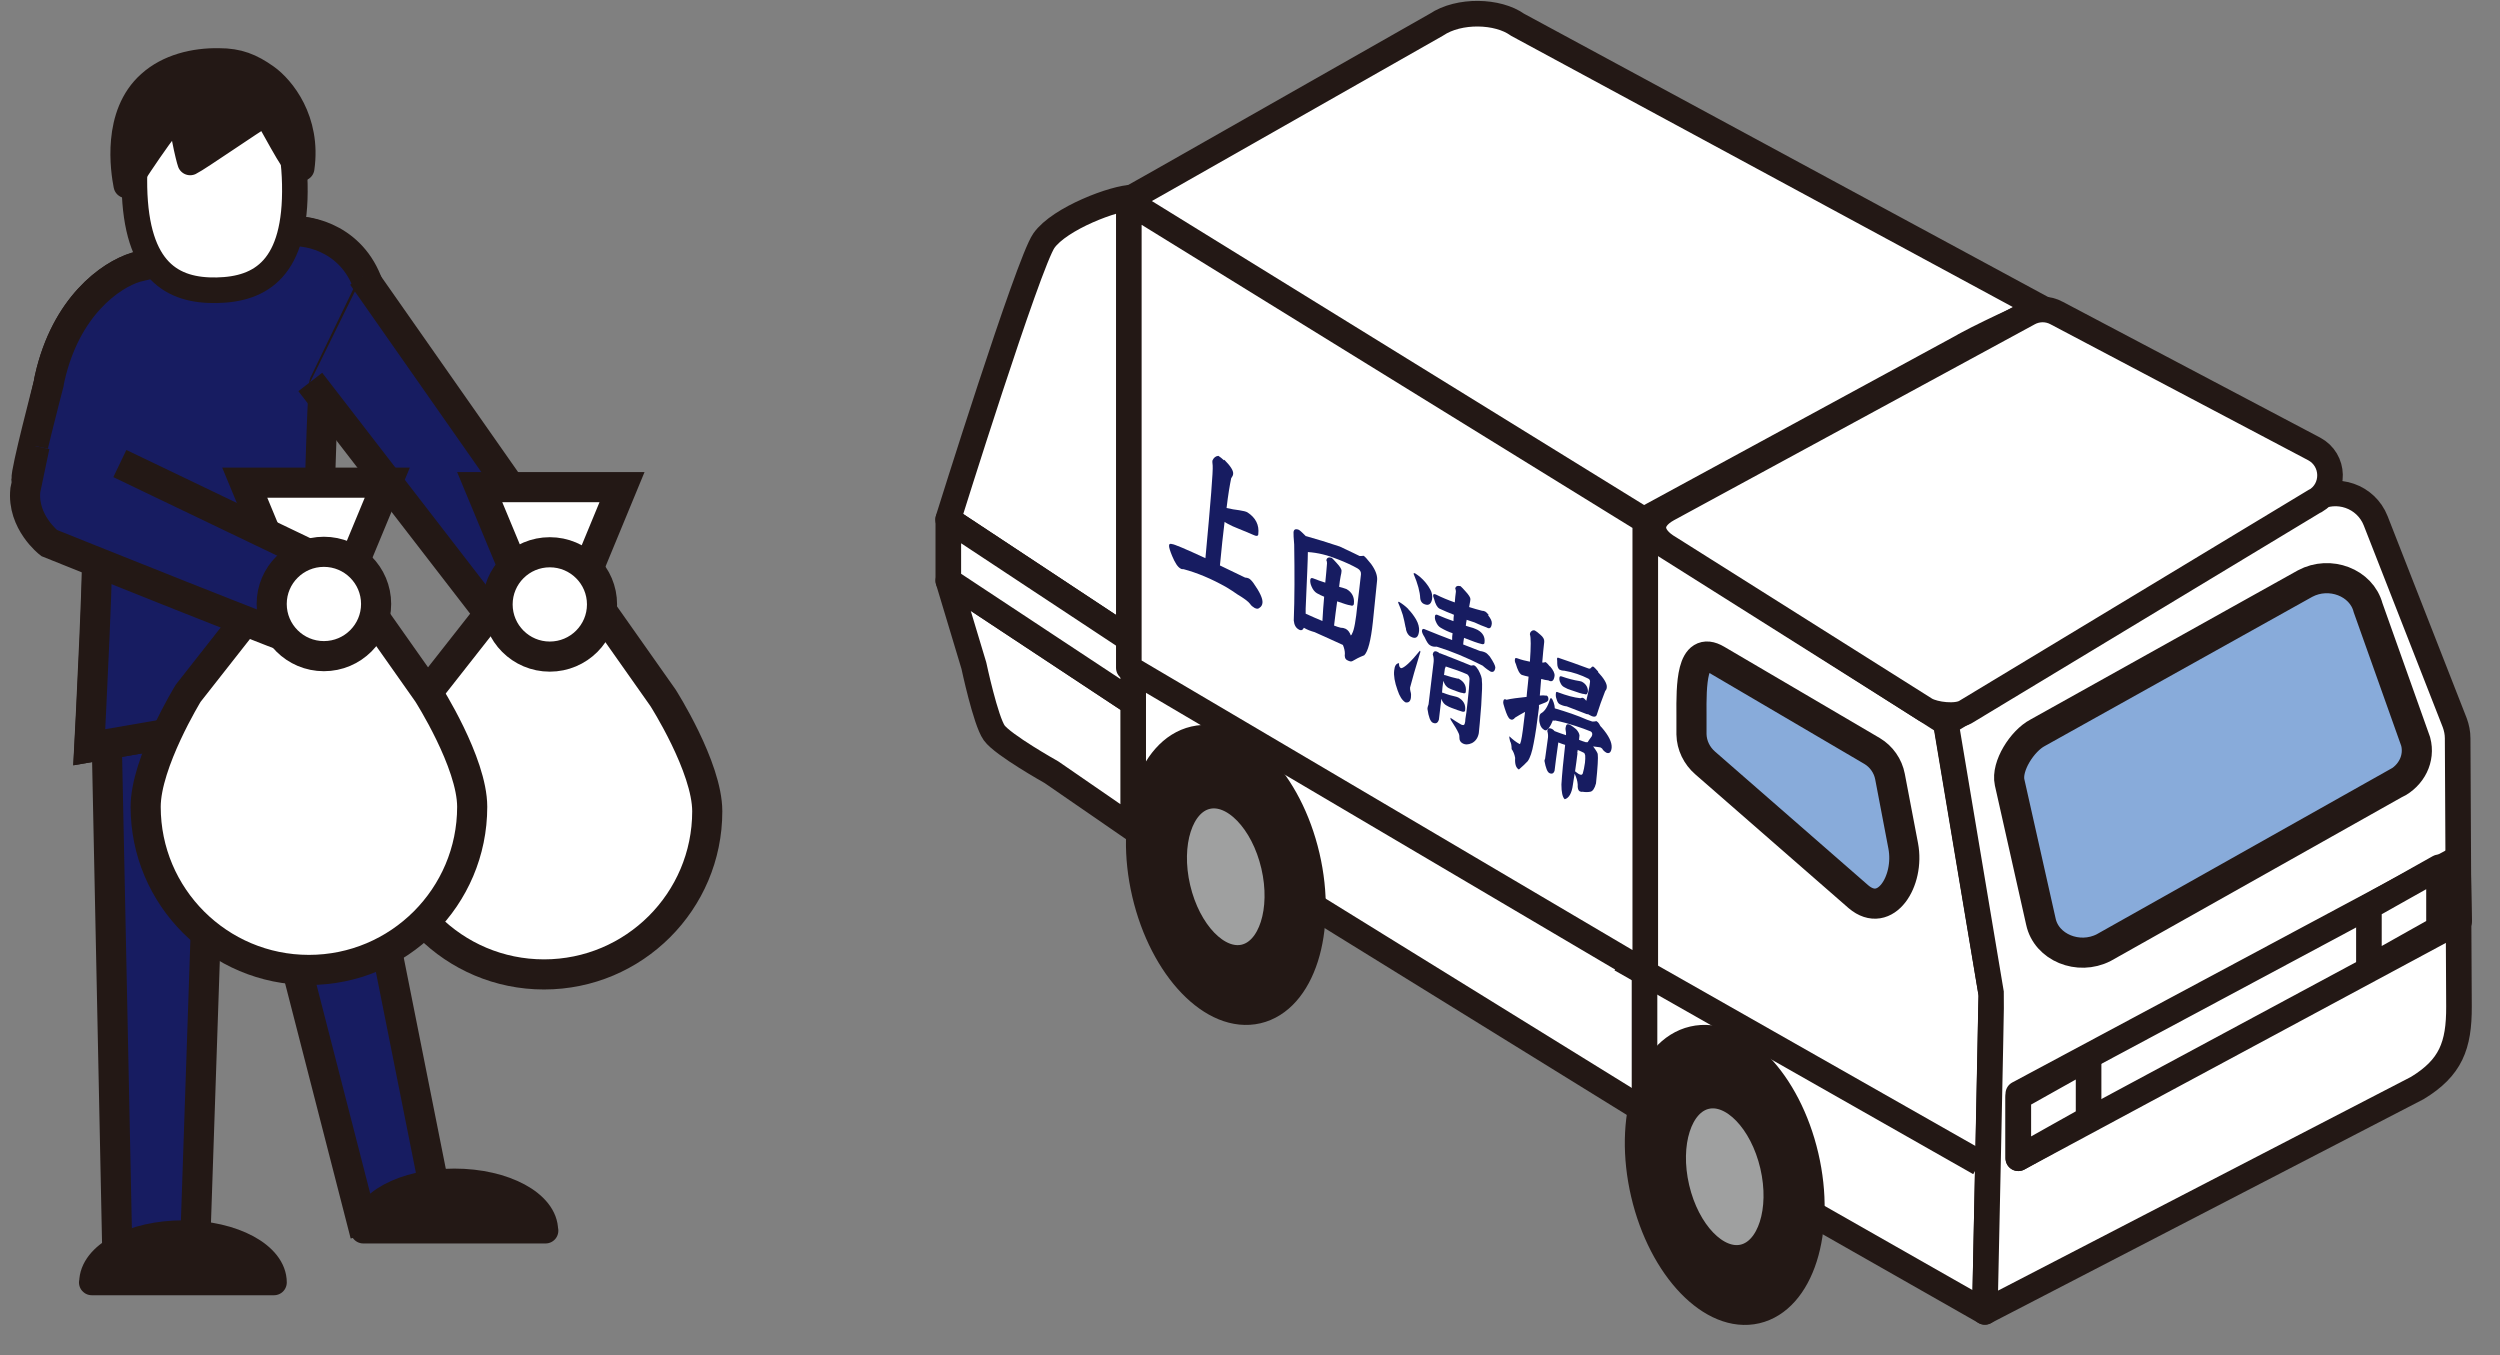 <svg width="83" height="45" viewBox="0 0 83 45" fill="none" xmlns="http://www.w3.org/2000/svg">
<rect x="0" y="0" width="83" height="45" fill="#808080" stroke="none"/>
<path d="M3.539 24.086L7.065 23.976L6.465 41.755L3.897 41.704L3.539 24.364V24.086Z" fill="#171C61" stroke="#231815" stroke-miterlimit="10"/>
<path d="M7.656 23.56L11.036 22.464L14.496 39.833L12.001 40.505L7.715 23.83L7.656 23.56Z" fill="#171C61" stroke="#231815" stroke-miterlimit="10"/>
<path d="M0.883 15.894C0.883 16.076 1.614 12.737 1.614 12.737C1.622 12.678 1.636 12.613 1.651 12.547C2.185 10.179 3.655 9.134 4.511 8.871L9.427 7.709C9.463 7.702 9.5 7.695 9.536 7.688C10.326 7.593 11.797 7.987 12.323 10.114L10.773 12.715L10.487 14.016L10.436 23.515L2.968 24.808C2.968 24.808 3.355 17.764 3.194 18.415C3.033 19.708 3.78 15.17 3.662 16.171" fill="#171C61"/>
<path d="M0.883 15.894C0.883 16.076 1.614 12.737 1.614 12.737C1.622 12.678 1.636 12.613 1.651 12.547C2.185 10.179 3.655 9.134 4.511 8.871L9.427 7.709C9.463 7.702 9.5 7.695 9.536 7.688C10.326 7.593 11.797 7.987 12.323 10.114L10.773 12.715L10.487 14.016L10.436 23.515L2.968 24.808C2.968 24.808 3.355 17.764 3.194 18.415C3.033 19.708 3.78 15.17 3.662 16.171" stroke="#231815" stroke-miterlimit="10"/>
<path d="M0.885 15.894C0.834 15.719 1.617 12.737 1.617 12.737C1.624 12.679 1.639 12.613 1.653 12.547C2.187 10.18 3.658 9.135 4.513 8.872L9.429 7.71C9.466 7.703 9.502 7.695 9.539 7.688C10.329 7.593 11.799 7.987 12.274 9.617L10.775 12.715C10.672 12.606 10.431 23.515 10.431 23.515L2.963 24.809C2.963 24.809 3.35 17.319 3.189 17.969C3.028 19.263 3.775 15.171 3.658 16.172" fill="#171C61"/>
<path d="M0.885 15.894C0.834 15.719 1.617 12.737 1.617 12.737C1.624 12.679 1.639 12.613 1.653 12.547C2.187 10.18 3.658 9.135 4.513 8.872L9.429 7.71C9.466 7.703 9.502 7.695 9.539 7.688C10.329 7.593 11.799 7.987 12.274 9.617L10.775 12.715C10.672 12.606 10.431 23.515 10.431 23.515L2.963 24.809C2.963 24.809 3.35 17.319 3.189 17.969C3.028 19.263 3.775 15.171 3.658 16.172" stroke="#231815" stroke-miterlimit="10"/>
<path d="M18.105 40.858C18.105 39.952 16.751 39.222 15.084 39.222C13.416 39.222 12.062 39.952 12.062 40.858H18.112H18.105Z" fill="#231815" stroke="#231815" stroke-width="0.85" stroke-linejoin="round"/>
<path d="M3.054 42.577C3.054 41.671 4.407 40.94 6.075 40.94C7.743 40.94 9.096 41.671 9.096 42.577H3.047H3.054Z" fill="#231815" stroke="#231815" stroke-width="0.85" stroke-linejoin="round"/>
<path d="M10.301 12.681L16.167 20.28C16.453 20.682 16.877 20.894 17.301 20.894C17.608 20.894 17.923 20.785 18.186 20.558C18.815 20.01 18.925 19.009 18.435 18.307L12.034 9.166" fill="#171C61"/>
<path d="M10.301 12.681L16.167 20.28C16.453 20.682 16.877 20.894 17.301 20.894C17.608 20.894 17.923 20.785 18.186 20.558C18.815 20.01 18.925 19.009 18.435 18.307L12.034 9.166" stroke="#231815" stroke-miterlimit="10"/>
<path d="M17.074 18.935H19.51L20.651 16.173H15.926L17.074 18.935Z" fill="white" stroke="#231815" stroke-miterlimit="10"/>
<path d="M14.052 23.166L17.117 19.264H19.261L22.011 23.166C22.011 23.166 23.481 25.467 23.481 26.936C23.481 29.925 21.053 32.351 18.061 32.351C15.069 32.351 12.641 29.925 12.641 26.936C12.641 25.467 14.052 23.166 14.052 23.166Z" fill="white" stroke="#231815" stroke-miterlimit="10"/>
<path d="M9.273 18.794H11.709L12.858 16.024H8.125L9.273 18.794Z" fill="white" stroke="#231815" stroke-miterlimit="10"/>
<path d="M6.248 23.016L9.313 19.114H11.456L14.206 23.016C14.206 23.016 15.677 25.318 15.677 26.787C15.677 29.776 13.248 32.202 10.256 32.202C7.264 32.202 4.836 29.776 4.836 26.787C4.836 25.318 6.248 23.016 6.248 23.016Z" fill="white" stroke="#231815" stroke-miterlimit="10"/>
<path d="M18.253 21.799C19.211 21.799 19.987 21.023 19.987 20.067C19.987 19.11 19.211 18.335 18.253 18.335C17.296 18.335 16.52 19.11 16.52 20.067C16.52 21.023 17.296 21.799 18.253 21.799Z" fill="white" stroke="#231815" stroke-miterlimit="10"/>
<path d="M3.979 15.39L11.25 18.876L10.548 21.521C10.314 21.521 1.631 18.028 1.631 18.028C1.631 18.028 0.732 17.334 0.841 16.274L1.149 14.806" fill="#171C61"/>
<path d="M3.979 15.39L11.25 18.876L10.548 21.521C10.314 21.521 1.631 18.028 1.631 18.028C1.631 18.028 0.732 17.334 0.841 16.274L1.149 14.806" stroke="#231815" stroke-miterlimit="10"/>
<path d="M10.753 21.784C11.711 21.784 12.487 21.008 12.487 20.052C12.487 19.096 11.711 18.32 10.753 18.32C9.796 18.32 9.02 19.096 9.02 20.052C9.02 21.008 9.796 21.784 10.753 21.784Z" fill="white" stroke="#231815" stroke-miterlimit="10"/>
<path d="M4.463 6.216C4.522 9.008 5.729 9.666 7.199 9.636C8.669 9.607 9.847 8.906 9.788 6.114C9.73 3.323 8.523 2.665 7.053 2.694C5.582 2.724 4.405 3.425 4.463 6.216Z" fill="white" stroke="#231815" stroke-width="0.85" stroke-miterlimit="10"/>
<path d="M6.314 5.393C6.277 5.298 5.963 4.063 6.058 3.625C5.583 3.961 4.193 6.153 4.193 6.153C4.098 5.664 3.805 3.807 4.975 2.77C5.583 2.222 6.446 2.01 7.272 2.025C7.909 2.025 8.333 2.193 8.845 2.558C9.357 2.923 10.242 3.99 10.015 5.583C9.73 5.583 8.962 3.851 8.794 3.778C8.355 4.027 6.585 5.262 6.314 5.393Z" fill="#231815" stroke="#231815" stroke-width="0.85" stroke-linejoin="round"/>
<path d="M56.327 37.949L37.477 26.294V20.024L56.634 31.372L56.327 37.949Z" fill="white" stroke="#231815" stroke-width="0.85" stroke-linejoin="round"/>
<path d="M65.215 11.474L54.337 17.385C53.877 17.634 53.313 17.619 52.867 17.341L36.445 7.199C36.445 7.199 37.638 6.527 38.611 5.978L47.688 0.82C48.442 0.315 49.729 0.352 50.38 0.82L67.804 10.239C67.804 10.239 66.246 10.911 65.222 11.466L65.215 11.474Z" fill="white" stroke="#231815" stroke-width="0.85" stroke-linejoin="round"/>
<path d="M31.484 17.247L37.621 21.303V6.557C37.014 6.557 35.178 7.251 34.658 7.989C34.139 8.727 31.477 17.247 31.477 17.247H31.484Z" fill="white" stroke="#231815" stroke-width="0.85" stroke-linejoin="round"/>
<path d="M37.622 27.508L34.908 25.637C34.908 25.637 33.291 24.731 33.006 24.329C32.721 23.928 32.333 22.101 32.333 22.101L31.484 19.28L37.622 23.336V27.508Z" fill="white" stroke="#231815" stroke-width="0.85" stroke-linejoin="round"/>
<path d="M37.622 23.334L31.484 19.278V17.247L37.622 21.302V23.334Z" fill="white" stroke="#231815" stroke-width="0.85" stroke-linejoin="round"/>
<path d="M54.598 37.124L65.899 43.554L66.111 32.995L64.612 24L54.598 17.613V37.124Z" fill="white" stroke="#231815" stroke-width="0.85" stroke-linejoin="round"/>
<path d="M63.187 28.085L62.748 25.783C62.682 25.432 62.463 25.118 62.156 24.935L56.991 21.903C56.15 21.406 56.15 22.765 56.157 23.737V24.38C56.165 24.745 56.333 25.089 56.611 25.33L61.702 29.773C62.602 30.533 63.407 29.247 63.187 28.085Z" fill="#88ABDA" stroke="#231815" stroke-miterlimit="10"/>
<path d="M66.108 32.995C66.123 33.075 65.896 43.554 65.896 43.554L80.255 36.122C81.36 35.45 81.645 34.719 81.638 33.411L81.594 24.511C81.594 24.335 81.558 24.16 81.499 23.999L78.873 17.291C78.551 16.473 77.578 16.137 76.817 16.575L64.602 24.007L66.108 32.995Z" fill="white" stroke="#231815" stroke-width="0.85" stroke-linejoin="round"/>
<path d="M81.645 30.584L67.008 38.454V36.313L81.601 28.502L81.645 30.584Z" fill="white" stroke="#231815" stroke-width="0.85" stroke-linejoin="round"/>
<path d="M69.341 37.146L67.008 38.454V36.422L69.341 35.114V37.146Z" fill="white" stroke="#231815" stroke-width="0.85" stroke-linejoin="round"/>
<path d="M80.975 30.826L78.648 32.134V30.103L80.975 28.795V30.826Z" fill="white" stroke="#231815" stroke-width="0.85" stroke-linejoin="round"/>
<path d="M79.52 26.017L69.843 31.461C69.002 31.892 67.941 31.454 67.758 30.599L66.719 25.973C66.602 25.44 67.136 24.599 67.648 24.329L76.529 19.375C77.348 18.936 78.401 19.338 78.621 20.178L80.201 24.621C80.347 25.177 80.069 25.747 79.52 26.024V26.017Z" fill="#88ABDA" stroke="#231815" stroke-miterlimit="10"/>
<path d="M41.751 33.559C43.239 33.212 43.973 30.912 43.392 28.42C42.81 25.928 41.133 24.189 39.646 24.535C38.159 24.881 37.424 27.182 38.006 29.674C38.587 32.166 40.264 33.905 41.751 33.559Z" fill="#231815" stroke="#231815" stroke-width="0.85" stroke-linejoin="round"/>
<path d="M41.318 31.777C42.199 31.572 42.635 30.211 42.291 28.737C41.947 27.263 40.954 26.235 40.072 26.44C39.191 26.645 38.755 28.006 39.099 29.48C39.443 30.954 40.436 31.983 41.318 31.777Z" fill="#9FA0A0" stroke="#231815" stroke-width="0.85" stroke-linejoin="round"/>
<path d="M58.314 43.519C59.801 43.172 60.535 40.872 59.954 38.38C59.373 35.888 57.696 34.149 56.209 34.495C54.721 34.841 53.987 37.142 54.568 39.634C55.15 42.126 56.827 43.865 58.314 43.519Z" fill="#231815" stroke="#231815" stroke-width="0.85" stroke-linejoin="round"/>
<path d="M57.884 41.736C58.765 41.531 59.201 40.17 58.857 38.696C58.513 37.222 57.52 36.194 56.639 36.399C55.757 36.604 55.322 37.965 55.666 39.439C56.01 40.913 57.003 41.941 57.884 41.736Z" fill="#9FA0A0" stroke="#231815" stroke-width="0.85" stroke-linejoin="round"/>
<path d="M53.812 31.847L65.721 38.613" stroke="#231815" stroke-width="0.85" stroke-linejoin="round"/>
<path d="M54.623 17.29L37.477 6.702V22.172L54.623 32.285V17.29Z" fill="white" stroke="#231815" stroke-width="0.85" stroke-linejoin="round"/>
<path d="M76.865 16.628L65.248 23.643C64.941 23.818 64.239 23.738 63.932 23.563L55.425 18.199C54.752 17.812 54.693 17.271 55.373 16.898L67.348 10.395C67.64 10.234 67.992 10.234 68.284 10.395L76.828 14.903C77.516 15.269 77.537 16.248 76.865 16.635V16.628Z" fill="white" stroke="#231815" stroke-width="0.85" stroke-linejoin="round"/>
<path d="M40.648 15.265C40.853 15.47 40.949 15.623 40.941 15.726C40.941 15.777 40.912 15.828 40.875 15.879C40.831 16.091 40.773 16.427 40.722 16.866C40.875 16.902 41.014 16.924 41.139 16.939C41.27 16.96 41.373 16.982 41.417 17.012C41.687 17.187 41.812 17.428 41.775 17.735C41.775 17.801 41.709 17.808 41.607 17.757C41.475 17.698 41.314 17.633 41.117 17.552C40.978 17.501 40.861 17.443 40.751 17.384C40.714 17.362 40.685 17.348 40.656 17.326C40.605 17.742 40.553 18.225 40.502 18.773C40.846 18.941 41.124 19.072 41.336 19.175C41.38 19.175 41.424 19.189 41.461 19.204C41.504 19.226 41.556 19.277 41.614 19.357C41.826 19.657 41.929 19.876 41.914 20.015C41.907 20.088 41.87 20.146 41.819 20.176C41.775 20.22 41.724 20.22 41.651 20.183C41.592 20.146 41.541 20.11 41.504 20.052C41.446 19.971 41.307 19.869 41.087 19.737C40.963 19.65 40.839 19.569 40.729 19.503C40.217 19.211 39.734 19.014 39.295 18.897C39.259 18.897 39.222 18.897 39.193 18.875C39.098 18.824 39.01 18.685 38.915 18.459C38.842 18.283 38.812 18.174 38.812 18.122C38.812 18.057 38.849 18.042 38.915 18.064C38.973 18.064 39.346 18.217 40.02 18.532C40.195 16.661 40.276 15.638 40.261 15.455C40.254 15.389 40.246 15.324 40.254 15.287C40.297 15.192 40.363 15.141 40.451 15.134C40.51 15.17 40.568 15.221 40.634 15.28L40.648 15.265Z" fill="#171C61"/>
<path d="M43.37 17.802C43.713 17.897 44.086 18.014 44.481 18.145C44.862 18.328 45.074 18.423 45.14 18.46C45.176 18.46 45.22 18.46 45.272 18.452C45.315 18.474 45.396 18.569 45.52 18.723C45.674 18.935 45.74 19.125 45.718 19.285L45.579 20.652C45.513 21.266 45.418 21.631 45.293 21.755C45.125 21.821 45.001 21.887 44.906 21.945C44.862 21.974 44.803 21.96 44.723 21.916C44.657 21.88 44.635 21.806 44.65 21.697C44.65 21.616 44.628 21.514 44.584 21.412C44.321 21.295 44.013 21.149 43.648 20.988C43.516 20.951 43.399 20.908 43.289 20.842C43.252 20.922 43.194 20.944 43.121 20.9C43.026 20.849 42.967 20.754 42.953 20.601C42.982 19.863 42.982 19.022 42.967 18.08C42.945 17.86 42.945 17.729 42.945 17.671C42.953 17.576 43.011 17.546 43.121 17.59C43.172 17.619 43.245 17.692 43.355 17.802H43.37ZM43.904 20.623C43.918 20.338 43.94 20.06 43.962 19.811C43.882 19.782 43.801 19.738 43.721 19.695C43.648 19.651 43.589 19.578 43.545 19.475C43.509 19.395 43.494 19.322 43.501 19.256C43.501 19.205 43.538 19.176 43.589 19.198C43.728 19.256 43.867 19.3 43.999 19.344C44.021 19.117 44.042 18.905 44.057 18.701C44.057 18.657 44.05 18.628 44.035 18.599C44.05 18.518 44.108 18.489 44.211 18.518C44.247 18.555 44.306 18.606 44.372 18.686C44.489 18.81 44.54 18.898 44.54 18.949C44.54 19 44.525 19.059 44.511 19.125C44.489 19.227 44.474 19.351 44.459 19.483C44.496 19.49 44.533 19.505 44.569 19.512C44.62 19.527 44.664 19.541 44.701 19.556C44.884 19.658 44.971 19.826 44.95 20.031C44.95 20.104 44.898 20.126 44.825 20.096C44.752 20.089 44.606 20.038 44.394 19.965C44.357 20.206 44.328 20.477 44.291 20.769C44.372 20.798 44.445 20.827 44.518 20.842C44.584 20.842 44.635 20.857 44.679 20.878C44.759 20.922 44.811 20.995 44.847 21.098C44.869 21.083 44.884 21.061 44.891 21.032C44.957 20.922 45.015 20.601 45.067 20.067C45.111 19.695 45.154 19.358 45.184 19.066C45.191 18.986 45.154 18.92 45.067 18.869C44.884 18.767 44.664 18.664 44.416 18.569C44.079 18.43 43.75 18.35 43.421 18.328C43.421 18.562 43.392 19.183 43.348 20.206C43.348 20.272 43.348 20.33 43.348 20.374C43.553 20.469 43.743 20.55 43.918 20.623H43.904Z" fill="#171C61"/>
<path d="M46.756 20.227C46.851 20.322 46.938 20.439 47.012 20.563C47.092 20.702 47.121 20.833 47.114 20.943C47.092 21.169 46.997 21.228 46.829 21.133C46.763 21.096 46.712 21.023 46.682 20.914C46.682 20.884 46.675 20.848 46.66 20.804C46.639 20.68 46.609 20.556 46.573 20.417C46.529 20.278 46.478 20.139 46.419 20.008C46.419 19.978 46.434 19.971 46.456 19.986C46.551 20.044 46.653 20.117 46.756 20.22V20.227ZM47.151 21.659C46.99 22.185 46.88 22.573 46.814 22.828C46.814 22.872 46.814 22.916 46.829 22.96C46.851 23.026 46.851 23.091 46.843 23.157C46.829 23.281 46.77 23.34 46.66 23.318C46.551 23.252 46.463 23.113 46.397 22.909C46.302 22.646 46.266 22.426 46.287 22.258C46.302 22.105 46.353 22.024 46.448 22.017C46.441 22.105 46.463 22.156 46.514 22.185C46.617 22.178 46.829 21.988 47.143 21.601C47.151 21.608 47.158 21.63 47.158 21.652L47.151 21.659ZM47.136 19.145C47.29 19.277 47.407 19.423 47.487 19.576C47.538 19.664 47.56 19.774 47.546 19.891C47.509 20.081 47.407 20.125 47.246 20.037C47.194 20 47.158 19.942 47.151 19.861C47.143 19.65 47.07 19.379 46.931 19.05C46.931 19.029 46.953 19.021 46.982 19.036C47.012 19.05 47.063 19.094 47.136 19.145ZM49.404 20.424C49.491 20.534 49.535 20.622 49.528 20.702C49.513 20.848 49.455 20.892 49.36 20.833C49.213 20.782 49.082 20.724 48.957 20.665C48.862 20.636 48.782 20.607 48.694 20.578C48.679 20.643 48.672 20.709 48.665 20.775C48.745 20.804 48.826 20.826 48.906 20.848C48.972 20.877 49.023 20.892 49.06 20.914C49.228 21.009 49.309 21.148 49.286 21.33C49.286 21.389 49.235 21.403 49.162 21.374C49.067 21.352 48.877 21.286 48.606 21.177C48.592 21.25 48.584 21.323 48.577 21.396C48.833 21.498 49.016 21.564 49.14 21.615C49.213 21.623 49.286 21.645 49.345 21.681C49.367 21.696 49.404 21.732 49.462 21.798C49.586 21.981 49.645 22.105 49.645 22.163C49.63 22.288 49.572 22.331 49.484 22.295C49.433 22.266 49.345 22.207 49.221 22.098C48.701 21.834 48.197 21.623 47.699 21.469C47.619 21.476 47.546 21.469 47.48 21.425C47.421 21.396 47.363 21.301 47.297 21.155C47.231 21.053 47.202 20.98 47.209 20.936C47.216 20.892 47.238 20.87 47.282 20.884C47.633 21.031 47.948 21.148 48.211 21.25C48.211 21.169 48.211 21.096 48.226 21.023C48.094 20.98 47.955 20.914 47.831 20.841C47.765 20.804 47.714 20.738 47.677 20.651C47.641 20.578 47.633 20.519 47.641 20.461C47.641 20.417 47.67 20.395 47.714 20.41C47.897 20.49 48.08 20.563 48.255 20.622C48.255 20.541 48.262 20.468 48.27 20.41C48.102 20.344 47.941 20.278 47.787 20.205C47.714 20.161 47.655 20.059 47.611 19.883C47.59 19.832 47.575 19.788 47.582 19.759C47.582 19.723 47.611 19.715 47.67 19.737C47.875 19.84 48.087 19.927 48.299 20C48.306 19.876 48.321 19.759 48.336 19.642C48.336 19.599 48.328 19.569 48.314 19.54C48.328 19.46 48.387 19.438 48.489 19.46C48.526 19.496 48.584 19.547 48.65 19.628C48.767 19.752 48.818 19.84 48.818 19.891C48.818 19.935 48.804 19.978 48.796 20.037C48.789 20.081 48.782 20.11 48.775 20.154C48.913 20.198 49.06 20.241 49.206 20.278C49.243 20.278 49.279 20.285 49.316 20.307C49.338 20.322 49.382 20.358 49.425 20.417L49.404 20.424ZM47.794 21.688C47.794 21.688 47.802 21.688 47.809 21.688C48.182 21.834 48.526 21.966 48.84 22.098C48.899 22.083 48.935 22.083 48.957 22.098C48.994 22.119 49.038 22.171 49.082 22.244C49.162 22.39 49.206 22.514 49.199 22.616C49.213 22.697 49.206 22.96 49.177 23.413C49.14 23.902 49.111 24.209 49.096 24.341C49.067 24.494 48.994 24.604 48.87 24.67C48.745 24.728 48.643 24.728 48.555 24.677C48.489 24.64 48.453 24.582 48.453 24.502C48.453 24.451 48.453 24.407 48.431 24.355C48.38 24.239 48.292 24.092 48.167 23.902C48.16 23.888 48.153 23.859 48.153 23.829C48.277 23.917 48.401 23.99 48.511 24.056C48.577 24.085 48.614 24.078 48.628 24.027C48.643 23.983 48.65 23.932 48.65 23.873C48.672 23.771 48.694 23.581 48.723 23.311C48.76 22.982 48.782 22.726 48.789 22.543C48.789 22.507 48.775 22.47 48.76 22.441C48.745 22.419 48.731 22.404 48.716 22.39C48.519 22.302 48.277 22.215 47.999 22.127C47.992 22.156 47.977 22.178 47.97 22.2C47.962 22.273 47.948 22.346 47.941 22.412C47.948 22.412 47.955 22.412 47.97 22.412C48.116 22.463 48.255 22.5 48.387 22.529C48.409 22.529 48.431 22.529 48.445 22.543C48.614 22.638 48.687 22.777 48.665 22.96C48.665 23.018 48.621 23.033 48.548 23.004C48.504 23.004 48.401 22.967 48.248 22.909C48.197 22.894 48.145 22.865 48.094 22.843C48.028 22.806 47.977 22.748 47.941 22.66C47.933 22.638 47.926 22.616 47.919 22.602C47.897 22.748 47.882 22.879 47.875 22.996C47.875 22.996 47.889 22.996 47.897 22.996C48.065 23.062 48.219 23.106 48.358 23.135C48.38 23.142 48.401 23.15 48.416 23.157C48.584 23.252 48.665 23.391 48.643 23.574C48.643 23.632 48.592 23.647 48.519 23.617C48.467 23.603 48.358 23.566 48.189 23.501C48.131 23.479 48.08 23.457 48.021 23.42C47.955 23.384 47.904 23.325 47.867 23.238C47.867 23.223 47.86 23.216 47.853 23.201C47.816 23.501 47.794 23.727 47.772 23.888C47.736 24.012 47.663 24.041 47.56 23.99C47.487 23.946 47.428 23.8 47.392 23.537C47.392 23.486 47.407 23.442 47.428 23.384C47.524 22.594 47.582 22.119 47.597 21.973C47.604 21.886 47.597 21.805 47.568 21.732C47.582 21.623 47.641 21.593 47.743 21.652C47.758 21.652 47.765 21.674 47.78 21.681L47.794 21.688Z" fill="#171C61"/>
<path d="M51.466 22.128C51.568 22.245 51.619 22.355 51.612 22.435C51.59 22.603 51.524 22.655 51.407 22.589C51.334 22.581 51.254 22.567 51.188 22.545C51.18 22.545 51.173 22.545 51.166 22.545C51.151 22.72 51.136 22.903 51.122 23.093C51.158 23.093 51.195 23.086 51.232 23.086C51.276 23.086 51.312 23.1 51.349 23.093C51.393 23.115 51.407 23.159 51.407 23.21C51.407 23.268 51.363 23.298 51.312 23.32C51.232 23.356 51.158 23.378 51.093 23.407C51.093 23.436 51.093 23.473 51.093 23.495C51.034 23.992 50.976 24.386 50.917 24.679C50.866 24.964 50.8 25.161 50.72 25.271C50.639 25.358 50.544 25.446 50.427 25.548C50.332 25.497 50.288 25.366 50.303 25.161C50.281 25.044 50.244 24.949 50.186 24.869C50.186 24.759 50.171 24.671 50.134 24.606C50.112 24.525 50.105 24.467 50.112 24.445C50.222 24.554 50.339 24.642 50.449 24.701C50.478 24.723 50.515 24.562 50.559 24.233C50.581 24.05 50.603 23.846 50.632 23.634C50.508 23.7 50.398 23.765 50.303 23.824C50.244 23.897 50.193 23.911 50.134 23.875C50.076 23.838 50.025 23.729 49.959 23.524C49.922 23.407 49.9 23.341 49.908 23.298C49.915 23.217 49.952 23.195 50.017 23.232C50.178 23.195 50.398 23.166 50.683 23.137L50.698 22.969C50.72 22.786 50.734 22.618 50.749 22.465C50.668 22.45 50.595 22.428 50.522 22.406C50.442 22.362 50.383 22.238 50.325 22.041C50.295 21.982 50.288 21.938 50.295 21.895C50.295 21.843 50.325 21.836 50.383 21.858C50.515 21.909 50.646 21.938 50.793 21.968C50.829 21.463 50.829 21.164 50.793 21.062C50.793 21.003 50.822 20.967 50.859 20.945C50.888 20.923 50.917 20.923 50.954 20.93C51.005 20.959 51.063 21.003 51.136 21.069C51.232 21.149 51.276 21.222 51.268 21.31C51.246 21.5 51.224 21.734 51.202 21.997C51.224 21.997 51.246 21.997 51.261 21.997C51.283 21.982 51.305 21.975 51.327 21.99C51.356 22.012 51.4 22.055 51.451 22.121L51.466 22.128ZM51.605 24.27C51.729 24.321 51.861 24.364 51.992 24.408C51.992 24.386 51.992 24.357 51.992 24.328C51.978 24.247 51.97 24.189 51.978 24.16C51.992 24.05 52.036 24.021 52.124 24.065C52.183 24.094 52.256 24.152 52.329 24.211C52.395 24.284 52.431 24.35 52.439 24.416L52.424 24.562C52.497 24.591 52.57 24.62 52.651 24.642C52.673 24.642 52.687 24.642 52.709 24.642C52.739 24.584 52.79 24.525 52.841 24.452C52.855 24.423 52.863 24.401 52.863 24.379C52.863 24.335 52.848 24.306 52.812 24.284C52.665 24.226 52.497 24.16 52.307 24.101C52.109 24.036 51.883 23.97 51.627 23.919C51.605 23.933 51.59 23.933 51.568 23.919H51.553C51.553 23.919 51.539 23.948 51.532 23.97C51.473 24.109 51.414 24.189 51.371 24.218C51.341 24.255 51.305 24.255 51.268 24.233C51.195 24.189 51.144 24.123 51.122 24.021C51.1 23.955 51.1 23.882 51.107 23.809C51.107 23.751 51.129 23.707 51.158 23.685C51.283 23.619 51.385 23.466 51.458 23.217C51.473 23.181 51.488 23.173 51.502 23.181C51.532 23.195 51.553 23.246 51.583 23.327C51.605 23.4 51.619 23.458 51.619 23.517C52.014 23.634 52.365 23.751 52.695 23.897C52.782 23.926 52.834 23.948 52.863 23.955C52.914 23.955 52.958 23.955 53.002 23.941C53.038 23.962 53.068 23.992 53.09 24.028C53.112 24.072 53.133 24.116 53.177 24.152C53.411 24.423 53.521 24.649 53.507 24.825C53.492 24.971 53.433 25.029 53.338 24.993C53.273 24.956 53.221 24.913 53.192 24.854C53.17 24.839 53.156 24.825 53.141 24.817C53.104 24.81 53.082 24.803 53.06 24.803C53.002 24.796 52.943 24.788 52.892 24.781C52.995 24.92 53.053 25.015 53.046 25.051C53.06 25.146 53.046 25.468 52.987 26.009C52.943 26.177 52.877 26.272 52.797 26.286C52.717 26.301 52.629 26.301 52.541 26.286C52.504 26.294 52.475 26.286 52.446 26.272C52.395 26.242 52.373 26.169 52.38 26.045C52.373 25.928 52.336 25.811 52.278 25.687C52.256 25.804 52.241 25.928 52.219 26.06C52.183 26.337 52.087 26.498 51.949 26.535C51.875 26.469 51.839 26.301 51.839 26.045C51.861 25.68 51.905 25.241 51.963 24.73C51.89 24.708 51.809 24.679 51.736 24.649C51.67 25.095 51.634 25.409 51.612 25.585C51.583 25.68 51.524 25.709 51.437 25.665C51.371 25.629 51.319 25.497 51.276 25.263C51.276 25.241 51.283 25.219 51.297 25.19C51.349 24.796 51.385 24.562 51.393 24.489C51.4 24.416 51.393 24.343 51.371 24.277C51.378 24.182 51.429 24.152 51.532 24.204C51.553 24.218 51.575 24.233 51.597 24.255L51.605 24.27ZM53.053 22.311C53.258 22.53 53.353 22.698 53.346 22.808C53.346 22.866 53.324 22.91 53.294 22.939C53.185 23.217 53.09 23.48 53.009 23.743C52.973 23.816 52.892 23.809 52.753 23.729L52.731 23.714C52.731 23.714 52.673 23.714 52.636 23.692C52.468 23.626 52.263 23.546 52.014 23.451C51.927 23.444 51.853 23.415 51.78 23.378C51.736 23.356 51.7 23.298 51.678 23.21C51.649 23.137 51.649 23.078 51.656 23.013C51.656 22.969 51.685 22.962 51.722 22.983C52.014 23.093 52.256 23.159 52.468 23.181C52.512 23.166 52.541 23.159 52.563 23.173C52.607 23.195 52.636 23.232 52.665 23.268C52.731 22.991 52.775 22.779 52.79 22.633C52.79 22.589 52.775 22.552 52.731 22.53C52.497 22.413 52.234 22.318 51.934 22.267C51.868 22.267 51.817 22.253 51.773 22.231C51.729 22.194 51.7 22.121 51.7 22.019C51.7 21.96 51.7 21.916 51.693 21.88C51.693 21.836 51.714 21.822 51.751 21.843C52.036 21.938 52.365 22.055 52.739 22.194C52.775 22.209 52.812 22.194 52.841 22.15C52.863 22.128 52.885 22.121 52.914 22.143C52.936 22.158 52.987 22.216 53.06 22.297L53.053 22.311ZM52.702 22.991C52.702 23.049 52.658 23.071 52.599 23.042C52.534 23.042 52.387 22.991 52.153 22.91C52.08 22.888 52.007 22.859 51.934 22.815C51.875 22.786 51.831 22.735 51.802 22.662C51.773 22.603 51.766 22.552 51.773 22.501C51.773 22.457 51.802 22.443 51.846 22.457C52.051 22.53 52.248 22.581 52.439 22.611C52.475 22.618 52.504 22.625 52.519 22.633C52.665 22.713 52.731 22.837 52.717 22.991H52.702ZM52.373 25.008C52.351 25.198 52.322 25.395 52.292 25.607C52.329 25.643 52.373 25.665 52.409 25.694C52.483 25.738 52.526 25.731 52.548 25.68C52.578 25.585 52.599 25.468 52.621 25.322C52.629 25.227 52.636 25.146 52.629 25.081C52.621 25.037 52.607 25.008 52.585 24.993C52.526 24.964 52.453 24.927 52.38 24.898L52.365 25L52.373 25.008Z" fill="#171C61"/>
</svg>
